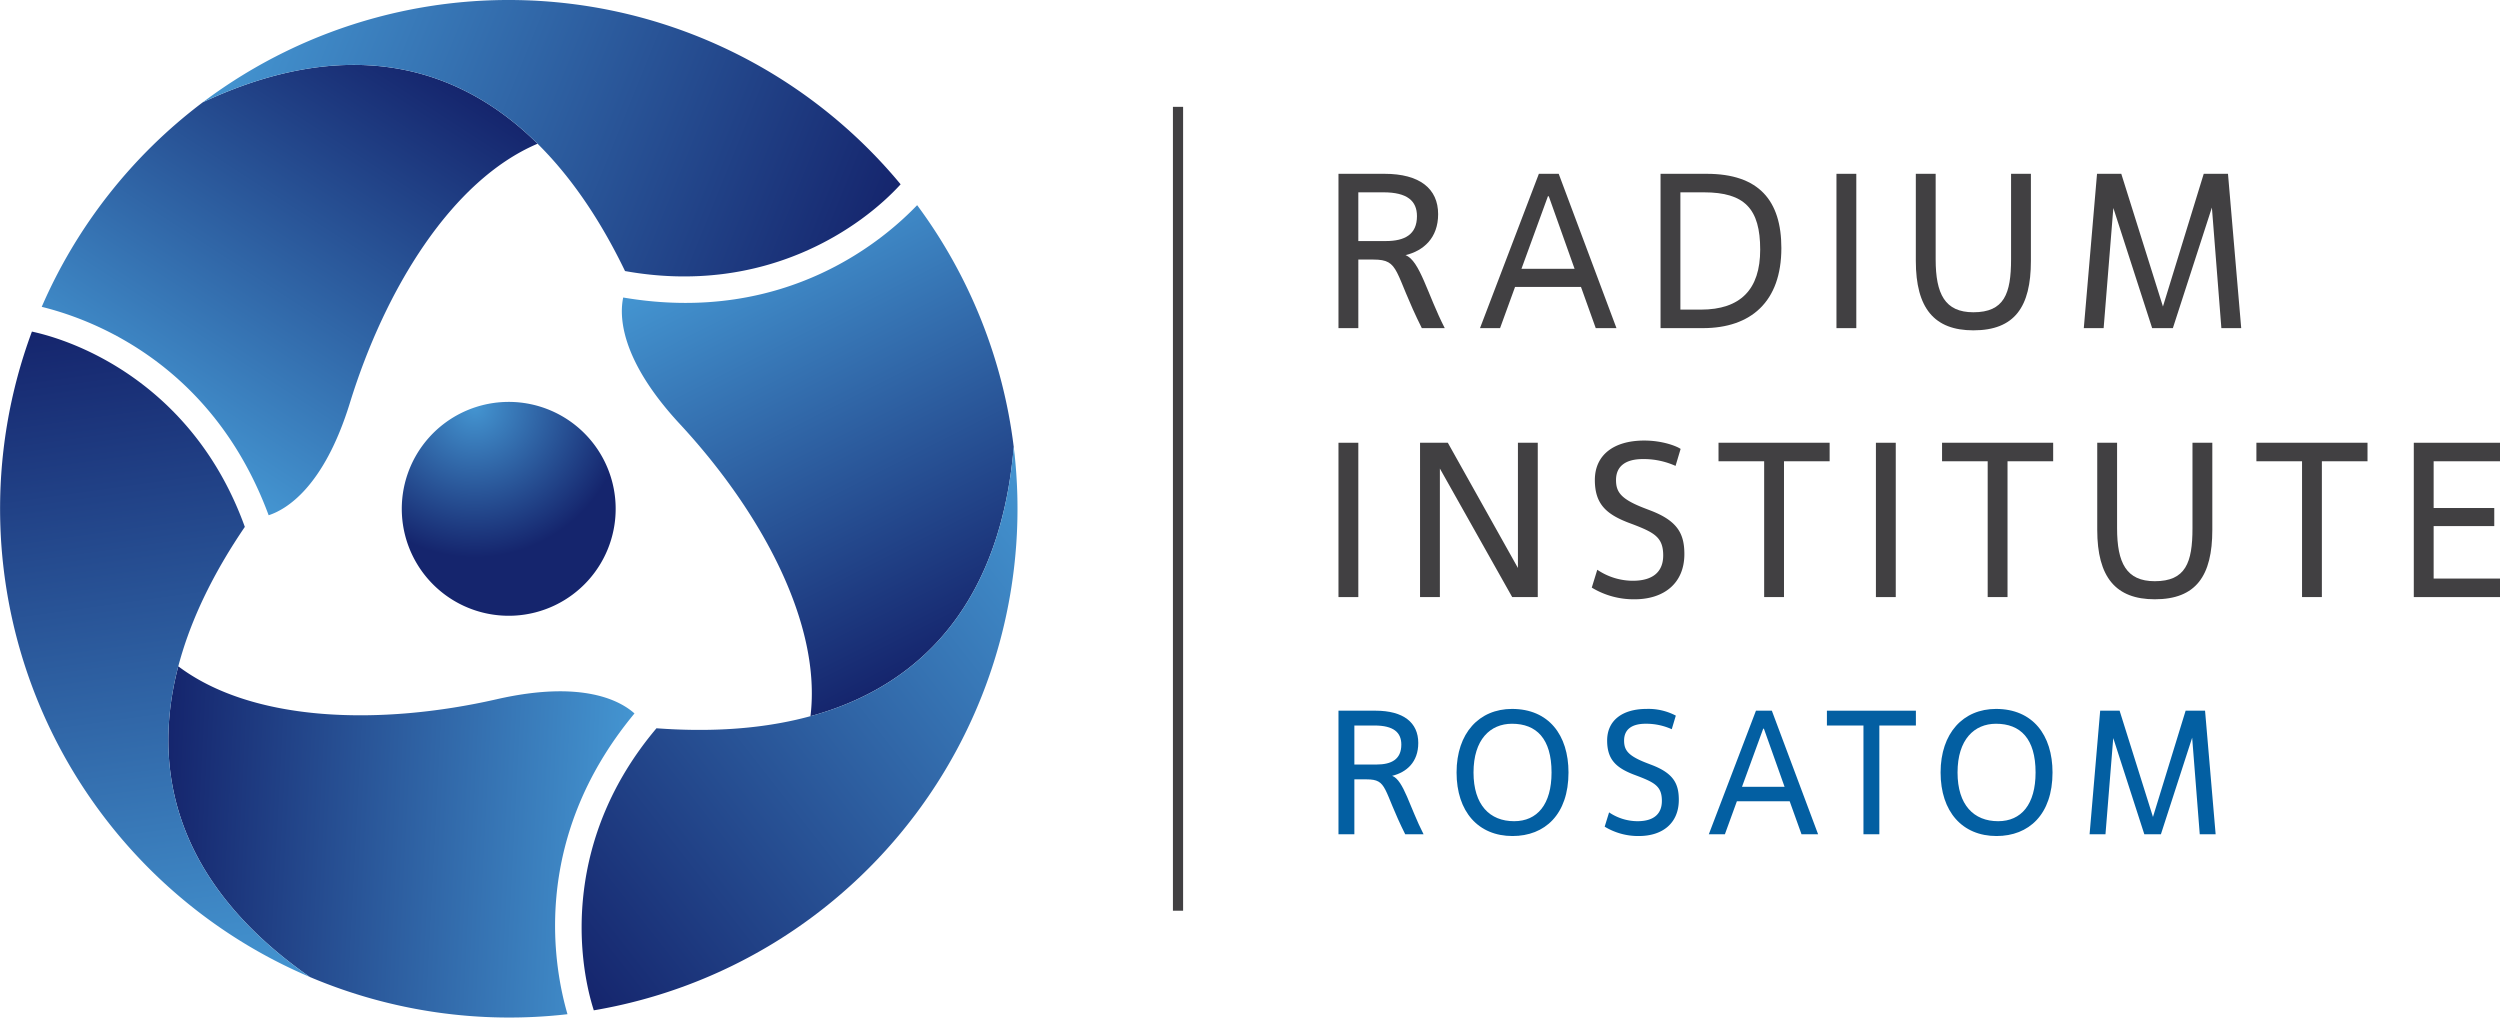 <svg xmlns="http://www.w3.org/2000/svg" xmlns:xlink="http://www.w3.org/1999/xlink" width="245.686mm" height="100mm" viewBox="0 0 696.433 283.465">
  <defs>
    <radialGradient id="radial-gradient" cx="-6237.28" cy="-20468.113" r="298.268" gradientTransform="matrix(0.141, -0, 0, 0.141, 1011.676, 2999.241)" gradientUnits="userSpaceOnUse">
      <stop offset="0" stop-color="#4495d1"/>
      <stop offset="1" stop-color="#15256d"/>
    </radialGradient>
    <linearGradient id="linear-gradient" x1="41.227" y1="121.707" x2="111.697" y2="13.192" gradientTransform="matrix(1, 0, 0, 1, 0, 0)" xlink:href="#radial-gradient"/>
    <linearGradient id="linear-gradient-2" x1="69.355" y1="-3.354" x2="244.413" y2="67.374" gradientTransform="matrix(1, 0, 0, 1, 0, 0)" xlink:href="#radial-gradient"/>
    <linearGradient id="linear-gradient-3" x1="-3024.125" y1="-2388.727" x2="-2953.659" y2="-2497.234" gradientTransform="translate(731.288 -3574.561) rotate(-120)" xlink:href="#radial-gradient"/>
    <linearGradient id="linear-gradient-4" x1="-2996.004" y1="-2513.781" x2="-2820.933" y2="-2443.047" gradientTransform="translate(731.288 -3574.561) rotate(-120)" xlink:href="#radial-gradient"/>
    <linearGradient id="linear-gradient-5" x1="682.651" y1="-3788.173" x2="753.121" y2="-3896.688" gradientTransform="translate(-2730.016 -2420.594) rotate(120)" xlink:href="#radial-gradient"/>
    <linearGradient id="linear-gradient-6" x1="710.778" y1="-3913.233" x2="885.843" y2="-3842.502" gradientTransform="translate(-2730.016 -2420.594) rotate(120)" xlink:href="#radial-gradient"/>
  </defs>
  <g id="Logo">
    <g>
      <g>
        <path d="M163.852,161.681a29.789,29.789,0,1,1-2.181-42.049A29.778,29.778,0,0,1,163.852,161.681Z" fill="url(#radial-gradient)"/>
        <path d="M56.485,28.502a142.212,142.212,0,0,0-44.862,56.975c11.777,2.903,47.039,14.379,63.217,58.058,4.866-1.586,15.355-7.699,22.633-31.3,9.759-31.599,28.272-61.991,52.28-72.197C125.811,16.352,94.268,10.775,56.485,28.502Z" fill="url(#linear-gradient)"/>
        <path d="M250.883,51.35l.006-.008A141.722,141.722,0,0,0,56.484,28.502c52.452-24.61,92.878-4.308,117.633,47.007C213.55,82.582,240.33,62.961,250.883,51.35Z" fill="url(#linear-gradient-2)"/>
        <path d="M86.314,272.163a142.191,142.191,0,0,0,71.769,10.368c-3.375-11.652-11.068-47.93,18.667-83.781-3.806-3.422-14.344-9.45-38.421-3.952-32.242,7.347-67.817,6.509-88.659-9.181C41.13,218.194,52.072,248.303,86.314,272.163Z" fill="url(#linear-gradient-3)"/>
        <path d="M8.9,92.371l-.01-.002A141.745,141.745,0,0,0,86.314,272.163c-47.537-33.124-50.17-78.287-18.111-125.385C54.612,109.089,24.231,95.705,8.9,92.371Z" fill="url(#linear-gradient-4)"/>
        <path d="M282.399,124.497a142.22,142.22,0,0,0-26.906-67.343c-8.403,8.749-35.971,33.551-81.884,25.723-1.06,5.007-1.011,17.148,15.788,35.252,22.484,24.251,39.546,55.482,36.379,81.378C258.256,190.616,278.858,166.085,282.399,124.497Z" fill="url(#linear-gradient-5)"/>
        <path d="M165.414,281.442l.004.01a141.741,141.741,0,0,0,116.981-156.954c-4.915,57.734-42.708,82.595-99.523,78.378C157.035,233.491,160.636,266.496,165.414,281.442Z" fill="url(#linear-gradient-6)"/>
      </g>
      <rect x="326.746" y="29.764" width="2.835" height="223.937" fill="#414042"/>
      <g>
        <path d="M372.864,48.419H385.701c9.765,0,14.924,4.115,14.924,11.239,0,6.633-4.054,10.195-9.09,11.423,3.992,1.474,6.142,10.994,10.933,20.329h-6.388c-7.861-15.723-6.019-19.101-13.45-19.101h-4.237V91.41H372.864Zm5.528,18.732h7.677c5.281,0,8.659-1.842,8.659-6.94,0-4.238-2.702-6.633-9.335-6.633h-7.001Z" fill="#414042"/>
        <path d="M440.418,79.926H422.054L417.878,91.41h-5.589l16.398-42.992h5.527l16.091,42.992H444.532Zm-16.582-5.036h14.801L431.451,54.683h-.246Z" fill="#414042"/>
        <path d="M462.584,91.41V48.419H475.42c14.556,0,20.82,7.432,20.82,20.697,0,14.924-8.476,22.294-21.864,22.294Zm5.527-5.159H473.823c11.055,0,16.521-5.65,16.521-16.705,0-11.362-4.3-15.968-15.661-15.968H468.111Z" fill="#414042"/>
        <path d="M517.117,91.41h-5.527V48.419H517.117Z" fill="#414042"/>
        <path d="M560.228,48.419h5.527V72.678c0,12.836-4.545,19.346-16.029,19.346-10.871,0-16.03-6.142-16.03-19.346V48.419h5.527V72.248c0,9.643,2.58,14.74,10.503,14.74,8.598,0,10.502-5.159,10.502-14.74Z" fill="#414042"/>
        <path d="M624.342,91.41h-5.527L616.174,57.816,605.303,91.41h-5.772L588.72,57.938l-2.702,33.472H580.49l3.686-42.992h6.756l11.607,36.973,11.362-36.973H620.657Z" fill="#414042"/>
      </g>
      <g>
        <path d="M378.392,166.331H372.864V123.34h5.528Z" fill="#414042"/>
        <path d="M428.382,166.331h-7.124l-20.145-35.806v35.806h-5.527V123.34H403.324l19.53,34.884V123.34h5.527Z" fill="#414042"/>
        <path d="M444.959,158.716a17.75,17.75,0,0,0,9.889,3.07c5.711,0,8.476-2.579,8.476-7.062,0-4.975-2.396-6.326-8.292-8.599l-1.474-.553c-6.203-2.396-9.274-5.282-9.274-11.854,0-6.94,5.221-10.993,13.758-10.993,5.282,0,9.213,1.658,10.134,2.334l-1.413,4.729a21.594,21.594,0,0,0-9.089-1.904c-4.791,0-7.493,1.966-7.493,5.835,0,3.378,1.352,5.344,8.107,7.923l1.597.614c7.492,2.887,9.335,6.51,9.335,12.099,0,8.107-5.65,12.591-13.88,12.591a22.47,22.47,0,0,1-11.915-3.255Z" fill="#414042"/>
        <path d="M496.974,166.331H491.447v-37.833H478.734v-5.158h30.954v5.158H496.974Z" fill="#414042"/>
        <path d="M528.108,166.331h-5.527V123.34h5.527Z" fill="#414042"/>
        <path d="M559.243,166.331h-5.527v-37.833H541.003v-5.158h30.954v5.158H559.243Z" fill="#414042"/>
        <path d="M610.767,123.34h5.527V147.598c0,12.836-4.545,19.347-16.029,19.347-10.871,0-16.03-6.142-16.03-19.347V123.34h5.527v23.829c0,9.643,2.58,14.74,10.503,14.74,8.598,0,10.502-5.159,10.502-14.74Z" fill="#414042"/>
        <path d="M646.813,166.331h-5.527v-37.833H628.573v-5.158h30.954v5.158H646.813Z" fill="#414042"/>
        <path d="M696.433,166.331H672.42V123.34h24.014v5.158H677.947v13.021h16.89v5.036H677.947v14.617h18.486Z" fill="#414042"/>
      </g>
      <g>
        <path d="M372.864,197.978h10.277c7.82,0,11.951,3.295,11.951,9,0,5.312-3.246,8.164-7.279,9.147,3.197,1.18,4.918,8.803,8.754,16.278H391.453c-6.295-12.59-4.819-15.295-10.771-15.295h-3.393v15.295H372.864Zm4.426,15h6.146c4.23,0,6.936-1.475,6.936-5.557,0-3.394-2.164-5.312-7.477-5.312h-5.605Z" fill="#035fa2"/>
        <path d="M405.761,215.19c0-11.016,6.345-17.704,15.442-17.704,10.229,0,15.737,7.278,15.737,17.704,0,11.705-6.59,17.705-15.59,17.705C411.811,232.895,405.761,226.108,405.761,215.19Zm26.458,0c0-9.442-4.229-13.573-11.016-13.573-6.049,0-10.721,4.377-10.721,13.573,0,9.049,4.523,13.574,11.311,13.574C428.237,228.764,432.219,224.092,432.219,215.19Z" fill="#035fa2"/>
        <path d="M448.249,226.305a14.207,14.207,0,0,0,7.918,2.459c4.574,0,6.787-2.065,6.787-5.656,0-3.983-1.918-5.065-6.64-6.885l-1.181-.443c-4.967-1.918-7.426-4.229-7.426-9.492,0-5.557,4.181-8.803,11.017-8.803a16.385,16.385,0,0,1,8.114,1.869l-1.131,3.787a17.291,17.291,0,0,0-7.279-1.524c-3.836,0-5.999,1.574-5.999,4.672,0,2.705,1.081,4.279,6.491,6.344l1.279.492c6,2.312,7.475,5.213,7.475,9.688,0,6.492-4.524,10.082-11.114,10.082a17.983,17.983,0,0,1-9.54-2.606Z" fill="#035fa2"/>
        <path d="M498.555,223.207h-14.704l-3.344,9.196H476.032l13.131-34.425h4.426l12.885,34.425h-4.622Zm-13.277-4.033h11.852l-5.754-16.18h-.196Z" fill="#035fa2"/>
        <path d="M523.536,232.403h-4.426V202.109H508.93v-4.131h24.786v4.131H523.536Z" fill="#035fa2"/>
        <path d="M540.598,215.19c0-11.016,6.345-17.704,15.443-17.704,10.229,0,15.736,7.278,15.736,17.704,0,11.705-6.59,17.705-15.59,17.705C546.648,232.895,540.598,226.108,540.598,215.19Zm26.459,0c0-9.442-4.229-13.573-11.016-13.573-6.05,0-10.722,4.377-10.722,13.573,0,9.049,4.524,13.574,11.312,13.574C563.074,228.764,567.057,224.092,567.057,215.19Z" fill="#035fa2"/>
        <path d="M617.217,232.403h-4.426l-2.114-26.901-8.705,26.901h-4.623l-8.656-26.803-2.163,26.803h-4.427l2.951-34.425h5.41l9.295,29.606,9.098-29.606h5.41Z" fill="#035fa2"/>
      </g>
    </g>
  </g>
</svg>
